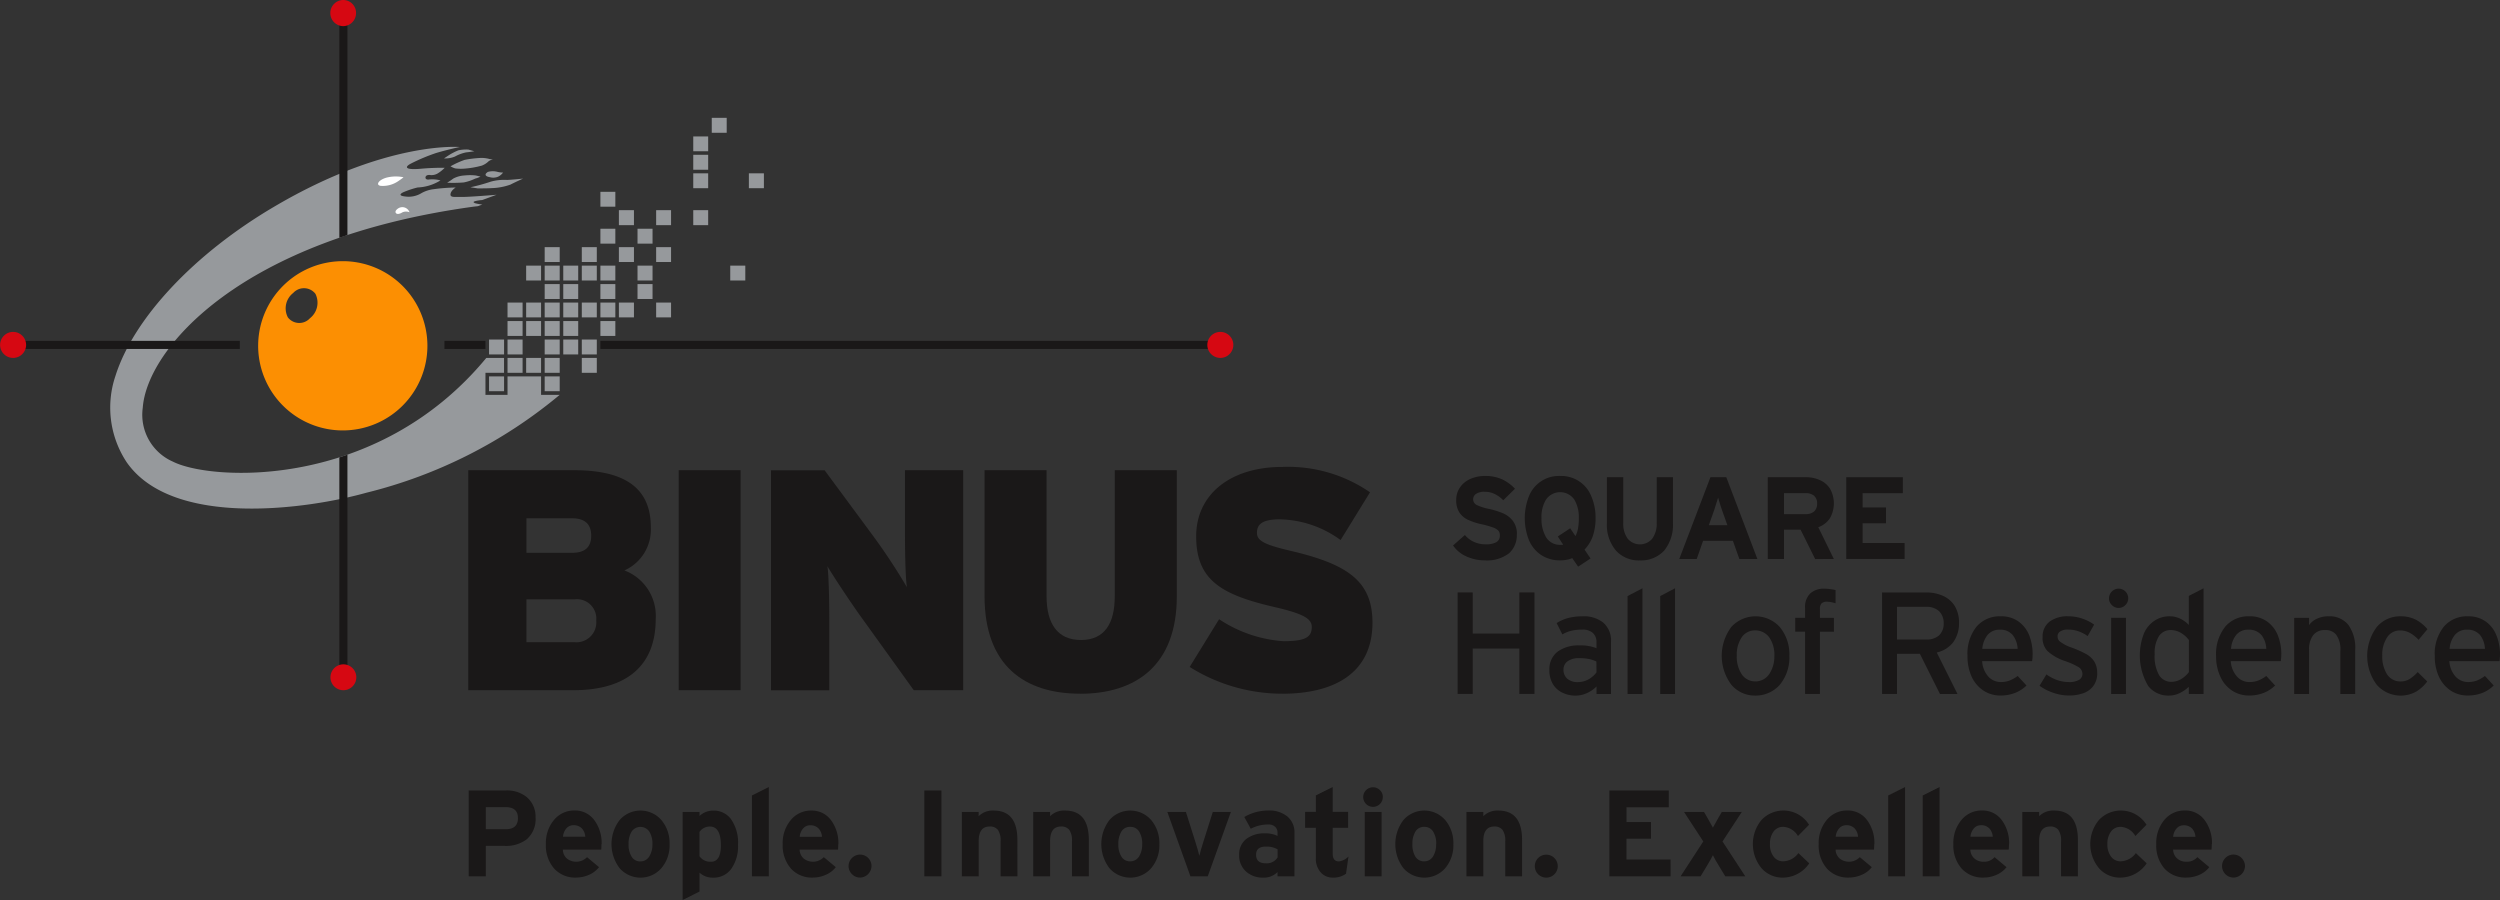 <?xml version="1.0" encoding="UTF-8"?> <svg xmlns="http://www.w3.org/2000/svg" xmlns:xlink="http://www.w3.org/1999/xlink" id="Component_181_1" data-name="Component 181 – 1" width="175" height="63" viewBox="0 0 175 63"><rect x="0" y="0" width="175" height="63" fill="#333333" stroke="none"/><defs><clipPath id="clip-path"><rect id="Rectangle_10700" data-name="Rectangle 10700" width="175" height="63" fill="none"></rect></clipPath></defs><g id="Group_13237" data-name="Group 13237"><g id="Group_13236" data-name="Group 13236" clip-path="url(#clip-path)"><path id="Path_5709" data-name="Path 5709" d="M65.166,103.57a1.858,1.858,0,0,1-.616,1.509,2.377,2.377,0,0,1-1.548.464H61.684v2.13h-1.2v-6.01H63.1a2.163,2.163,0,0,1,1.455.472,1.774,1.774,0,0,1,.608,1.434m-1.232.024q0-.764-.872-.764H61.684v1.547h1.394c.571,0,.855-.263.855-.783" transform="translate(-27.676 -46.331)" fill="#1a1818"></path><path id="Path_5710" data-name="Path 5710" d="M74.333,106.6c0,.138-.006.265-.016.38H71.631a.836.836,0,0,0,.315.651,1.059,1.059,0,0,0,1.378-.121l.839.7a1.767,1.767,0,0,1-.706.538,2.254,2.254,0,0,1-.9.191,1.97,1.97,0,0,1-1.539-.635,2.45,2.45,0,0,1-.575-1.709,2.509,2.509,0,0,1,.569-1.692,1.822,1.822,0,0,1,1.433-.66,1.66,1.66,0,0,1,1.4.694,2.676,2.676,0,0,1,.5,1.657m-1.146-.515a.943.943,0,0,0-.215-.557.77.77,0,0,0-.6-.248.65.65,0,0,0-.512.228,1.012,1.012,0,0,0-.231.577Z" transform="translate(-32.231 -47.509)" fill="#1a1818"></path><path id="Path_5711" data-name="Path 5711" d="M82.978,106.6a2.458,2.458,0,0,1-.579,1.688,1.946,1.946,0,0,1-2.913,0,2.779,2.779,0,0,1,0-3.381,1.939,1.939,0,0,1,2.913,0,2.476,2.476,0,0,1,.579,1.693m-1.2,0a1.6,1.6,0,0,0-.215-.875.748.748,0,0,0-1.245,0,1.63,1.63,0,0,0-.209.879,1.572,1.572,0,0,0,.205.86.69.69,0,0,0,.624.343.711.711,0,0,0,.632-.37,1.537,1.537,0,0,0,.207-.834" transform="translate(-36.108 -47.509)" fill="#1a1818"></path><path id="Path_5712" data-name="Path 5712" d="M91.97,106.654a2.722,2.722,0,0,1-.454,1.647,1.51,1.51,0,0,1-1.292.643,1.345,1.345,0,0,1-.95-.351v1.323l-1.181.594v-6.166h1.181v.284a1.4,1.4,0,0,1,.95-.378,1.509,1.509,0,0,1,1.232.567,2.867,2.867,0,0,1,.514,1.839m-1.2.024q0-1.313-.772-1.314a.882.882,0,0,0-.726.378v1.7a.926.926,0,0,0,.8.388c.467,0,.7-.384.7-1.152" transform="translate(-40.309 -47.509)" fill="#1a1818"></path><path id="Path_5713" data-name="Path 5713" d="M98.218,107.472H97.036v-5.658l1.181-.592Z" transform="translate(-44.401 -46.13)" fill="#1a1818"></path><path id="Path_5714" data-name="Path 5714" d="M104.89,106.6a3.55,3.55,0,0,1-.018.38h-2.686a.843.843,0,0,0,.315.651,1.059,1.059,0,0,0,1.378-.121l.839.7a1.767,1.767,0,0,1-.706.538,2.239,2.239,0,0,1-.9.191,1.97,1.97,0,0,1-1.539-.635A2.453,2.453,0,0,1,101,106.6a2.5,2.5,0,0,1,.571-1.692,1.816,1.816,0,0,1,1.433-.66,1.658,1.658,0,0,1,1.394.694,2.663,2.663,0,0,1,.5,1.657m-1.146-.515a.959.959,0,0,0-.217-.557.769.769,0,0,0-.6-.248.645.645,0,0,0-.51.228,1,1,0,0,0-.233.577Z" transform="translate(-46.212 -47.509)" fill="#1a1818"></path><path id="Path_5715" data-name="Path 5715" d="M111.109,110.72a.819.819,0,0,1-.8.8.773.773,0,0,1-.565-.24.789.789,0,0,1,0-1.132.8.8,0,0,1,1.367.567" transform="translate(-50.105 -50.09)" fill="#1a1818"></path><rect id="Rectangle_10645" data-name="Rectangle 10645" width="1.198" height="6.01" transform="translate(64.702 55.333)" fill="#1a1818"></rect><path id="Path_5716" data-name="Path 5716" d="M128.015,108.852h-1.179v-2.44a1.319,1.319,0,0,0-.188-.813.7.7,0,0,0-.573-.235q-.771,0-.772,1.023v2.464h-1.179v-4.508H125.3v.3a1.391,1.391,0,0,1,1.054-.395c1.108,0,1.658.686,1.658,2.062Z" transform="translate(-56.795 -47.509)" fill="#1a1818"></path><path id="Path_5717" data-name="Path 5717" d="M137.229,108.852h-1.182v-2.44a1.316,1.316,0,0,0-.188-.813.7.7,0,0,0-.573-.235c-.514,0-.769.341-.769,1.023v2.464h-1.182v-4.508h1.182v.3a1.384,1.384,0,0,1,1.051-.395q1.658,0,1.661,2.062Z" transform="translate(-61.01 -47.509)" fill="#1a1818"></path><path id="Path_5718" data-name="Path 5718" d="M146.188,106.6a2.465,2.465,0,0,1-.578,1.688,1.946,1.946,0,0,1-2.913,0,2.781,2.781,0,0,1,0-3.381,1.939,1.939,0,0,1,2.913,0,2.483,2.483,0,0,1,.578,1.693m-1.2,0a1.617,1.617,0,0,0-.213-.875.7.7,0,0,0-.627-.335.689.689,0,0,0-.62.331,1.625,1.625,0,0,0-.211.879,1.572,1.572,0,0,0,.207.86.692.692,0,0,0,.624.343.717.717,0,0,0,.635-.37,1.537,1.537,0,0,0,.2-.834" transform="translate(-65.032 -47.509)" fill="#1a1818"></path><path id="Path_5719" data-name="Path 5719" d="M155.092,104.422l-1.619,4.508h-1.214l-1.617-4.508h1.3l.659,2.085q.19.6.283.988.077-.341.283-.988l.659-2.085Z" transform="translate(-68.929 -47.588)" fill="#1a1818"></path><path id="Path_5720" data-name="Path 5720" d="M163.785,108.851H162.6v-.3a1.33,1.33,0,0,1-1.009.392,1.739,1.739,0,0,1-1.155-.392,1.5,1.5,0,0,1-.522-1.212,1.341,1.341,0,0,1,.53-1.126,2.081,2.081,0,0,1,1.292-.37,1.887,1.887,0,0,1,.864.183V105.8a.551.551,0,0,0-.166-.413.649.649,0,0,0-.475-.163,2.534,2.534,0,0,0-1.232.3l-.452-.826a3.323,3.323,0,0,1,1.685-.454,1.99,1.99,0,0,1,1.326.417,1.432,1.432,0,0,1,.5,1.163Zm-1.181-1.323v-.567a1.554,1.554,0,0,0-.821-.19c-.457,0-.684.19-.684.569,0,.4.227.6.684.6a.881.881,0,0,0,.821-.413" transform="translate(-73.173 -47.509)" fill="#1a1818"></path><path id="Path_5721" data-name="Path 5721" d="M171.458,106.088l-.172,1.2a1.441,1.441,0,0,1-.915.273,1.091,1.091,0,0,1-.868-.378,1.419,1.419,0,0,1-.329-.978v-2.128h-.753v-1.117h.753v-1.154l1.179-.587v1.742h1.079v1.117h-1.079v1.81c0,.361.148.542.438.542a1.152,1.152,0,0,0,.667-.345" transform="translate(-77.064 -46.13)" fill="#1a1818"></path><path id="Path_5722" data-name="Path 5722" d="M177.311,101.93a.686.686,0,1,1-.2-.477.649.649,0,0,1,.2.477m-.084,5.556h-1.181v-4.508h1.181Z" transform="translate(-80.514 -46.143)" fill="#1a1818"></path><path id="Path_5723" data-name="Path 5723" d="M184.127,106.6a2.465,2.465,0,0,1-.577,1.688,1.949,1.949,0,0,1-2.915,0,2.781,2.781,0,0,1,0-3.381,1.941,1.941,0,0,1,2.915,0,2.483,2.483,0,0,1,.577,1.693m-1.2,0a1.6,1.6,0,0,0-.213-.875.7.7,0,0,0-.624-.335.688.688,0,0,0-.621.331,1.63,1.63,0,0,0-.209.879,1.592,1.592,0,0,0,.2.86.7.7,0,0,0,.627.343.711.711,0,0,0,.632-.37,1.542,1.542,0,0,0,.2-.834" transform="translate(-82.391 -47.509)" fill="#1a1818"></path><path id="Path_5724" data-name="Path 5724" d="M193.137,108.852h-1.179v-2.44a1.314,1.314,0,0,0-.19-.813.7.7,0,0,0-.573-.235q-.771,0-.77,1.023v2.464h-1.181v-4.508h1.181v.3a1.383,1.383,0,0,1,1.052-.395q1.661,0,1.66,2.062Z" transform="translate(-86.592 -47.509)" fill="#1a1818"></path><path id="Path_5725" data-name="Path 5725" d="M199.67,110.72a.8.8,0,0,1-1.607,0,.8.8,0,0,1,1.607,0" transform="translate(-90.627 -50.09)" fill="#1a1818"></path><path id="Path_5726" data-name="Path 5726" d="M211.972,107.673h-4.286v-6.01h4.159v1.175h-2.96v1.039H210.6v1.167h-1.717V106.5h3.087Z" transform="translate(-95.03 -46.331)" fill="#1a1818"></path><path id="Path_5727" data-name="Path 5727" d="M221.4,108.931H220l-.455-.748c-.176-.287-.313-.527-.411-.729-.061.136-.2.38-.41.729l-.452.748h-1.4l1.59-2.44-1.351-2.068h1.4l.213.367c.108.185.246.429.41.734.053-.1.188-.341.411-.734l.213-.367h1.4l-1.351,2.068Z" transform="translate(-99.231 -47.589)" fill="#1a1818"></path><path id="Path_5728" data-name="Path 5728" d="M230.151,107.942a2.238,2.238,0,0,1-1.84,1,1.95,1.95,0,0,1-1.5-.66,2.655,2.655,0,0,1,0-3.377,2.114,2.114,0,0,1,3.328.337l-.778.789a1.27,1.27,0,0,0-1.027-.643.816.816,0,0,0-.68.33,1.413,1.413,0,0,0-.252.88,1.376,1.376,0,0,0,.256.873.818.818,0,0,0,.676.33,1.366,1.366,0,0,0,1.059-.575Z" transform="translate(-103.505 -47.509)" fill="#1a1818"></path><path id="Path_5729" data-name="Path 5729" d="M238.584,106.6c0,.138-.006.265-.016.38H235.88a.845.845,0,0,0,.317.651,1.059,1.059,0,0,0,1.378-.121l.839.7a1.771,1.771,0,0,1-.706.538,2.254,2.254,0,0,1-.9.191,1.973,1.973,0,0,1-1.539-.635,2.45,2.45,0,0,1-.573-1.709,2.508,2.508,0,0,1,.567-1.692,1.822,1.822,0,0,1,1.433-.66,1.66,1.66,0,0,1,1.4.694,2.665,2.665,0,0,1,.5,1.657m-1.146-.515a.945.945,0,0,0-.217-.557.759.759,0,0,0-.6-.248.647.647,0,0,0-.51.228,1.015,1.015,0,0,0-.235.577Z" transform="translate(-107.388 -47.509)" fill="#1a1818"></path><path id="Path_5730" data-name="Path 5730" d="M244.848,107.472h-1.181v-5.658l1.181-.592Z" transform="translate(-111.494 -46.13)" fill="#1a1818"></path><path id="Path_5731" data-name="Path 5731" d="M249.3,107.472h-1.181v-5.658l1.181-.592Z" transform="translate(-113.53 -46.13)" fill="#1a1818"></path><path id="Path_5732" data-name="Path 5732" d="M255.969,106.6c0,.138-.006.265-.016.38h-2.688a.836.836,0,0,0,.317.651.95.95,0,0,0,.608.2.963.963,0,0,0,.77-.321l.837.7a1.744,1.744,0,0,1-.706.538,2.239,2.239,0,0,1-.9.191,1.97,1.97,0,0,1-1.539-.635,2.44,2.44,0,0,1-.576-1.709,2.5,2.5,0,0,1,.57-1.692,1.819,1.819,0,0,1,1.433-.66,1.666,1.666,0,0,1,1.4.694,2.679,2.679,0,0,1,.5,1.657m-1.148-.515a.929.929,0,0,0-.215-.557.764.764,0,0,0-.6-.248.647.647,0,0,0-.51.228,1.028,1.028,0,0,0-.233.577Z" transform="translate(-115.341 -47.509)" fill="#1a1818"></path><path id="Path_5733" data-name="Path 5733" d="M264.867,108.852h-1.181v-2.44a1.315,1.315,0,0,0-.189-.813.7.7,0,0,0-.573-.235q-.771,0-.77,1.023v2.464h-1.181v-4.508h1.181v.3a1.382,1.382,0,0,1,1.05-.395q1.661,0,1.662,2.062Z" transform="translate(-119.413 -47.509)" fill="#1a1818"></path><path id="Path_5734" data-name="Path 5734" d="M273.7,107.942a2.234,2.234,0,0,1-1.84,1,1.949,1.949,0,0,1-1.5-.66,2.648,2.648,0,0,1,0-3.377,2.114,2.114,0,0,1,3.328.337l-.78.789a1.264,1.264,0,0,0-1.025-.643.813.813,0,0,0-.68.33,1.413,1.413,0,0,0-.252.88,1.379,1.379,0,0,0,.255.873.817.817,0,0,0,.676.33,1.369,1.369,0,0,0,1.06-.575Z" transform="translate(-123.433 -47.509)" fill="#1a1818"></path><path id="Path_5735" data-name="Path 5735" d="M282.141,106.6c0,.138-.006.265-.016.38h-2.688a.844.844,0,0,0,.317.651.948.948,0,0,0,.608.2.962.962,0,0,0,.77-.321l.837.7a1.759,1.759,0,0,1-.7.538,2.254,2.254,0,0,1-.9.191,1.977,1.977,0,0,1-1.542-.635,2.451,2.451,0,0,1-.571-1.709,2.5,2.5,0,0,1,.567-1.692,1.819,1.819,0,0,1,1.433-.66,1.662,1.662,0,0,1,1.4.694,2.676,2.676,0,0,1,.5,1.657M281,106.085a.974.974,0,0,0-.217-.557.769.769,0,0,0-.6-.248.642.642,0,0,0-.51.228.99.99,0,0,0-.235.577Z" transform="translate(-127.318 -47.509)" fill="#1a1818"></path><path id="Path_5736" data-name="Path 5736" d="M288.357,110.72a.818.818,0,0,1-.8.8.806.806,0,0,1,0-1.612.818.818,0,0,1,.8.807" transform="translate(-131.207 -50.09)" fill="#1a1818"></path><path id="Path_5737" data-name="Path 5737" d="M67.789,75.874H60.428v-15.4h7.4c3.815,0,5.381,1.435,5.381,4.007a3.134,3.134,0,0,1-1.85,3.009,3.4,3.4,0,0,1,2.19,3.414c0,3.14-1.906,4.97-5.762,4.97M67.705,63.84H64.5v2.417h3.2c.987,0,1.334-.481,1.334-1.2,0-.686-.327-1.216-1.334-1.216m.17,5.671H64.5v3h3.353a1.391,1.391,0,0,0,1.533-1.52,1.353,1.353,0,0,0-1.513-1.477" transform="translate(-27.65 -27.56)" fill="#1a1818"></path><rect id="Rectangle_10646" data-name="Rectangle 10646" width="4.333" height="15.4" transform="translate(47.508 32.914)" fill="#1a1818"></rect><path id="Path_5738" data-name="Path 5738" d="M109.488,75.874l-3.654-5.081c-.686-.945-2-2.925-2.391-3.6.107.68.133,2.719.133,3.98v4.706H99.493v-15.4h3.754l3.367,4.556a41.651,41.651,0,0,1,2.395,3.631c-.111-.688-.137-2.728-.137-3.981V60.474h4.077v15.4Z" transform="translate(-45.525 -27.56)" fill="#1a1818"></path><path id="Path_5739" data-name="Path 5739" d="M133.744,76.119c-3.863,0-6.691-1.941-6.691-6.823V60.474h4.342V69.3c0,1.891.745,3.06,2.407,3.06s2.366-1.169,2.366-3.06V60.474h4.344V69.3c0,4.882-2.915,6.823-6.767,6.823" transform="translate(-58.135 -27.56)" fill="#1a1818"></path><path id="Path_5740" data-name="Path 5740" d="M159.99,75.921a12.191,12.191,0,0,1-6.465-1.873l2.06-3.341a9.27,9.27,0,0,0,4.495,1.538c1.511,0,1.992-.263,1.992-.99,0-.575-.548-.924-2.612-1.4-3.7-.859-5.48-1.871-5.48-4.952,0-2.9,2.346-4.857,6.052-4.857a10.11,10.11,0,0,1,6.117,1.777l-2.06,3.343a7.426,7.426,0,0,0-4.276-1.45c-1.275,0-1.578.4-1.578.943,0,.575.547.84,2.52,1.3,3.855.924,5.566,2.111,5.566,4.987,0,3.518-2.651,4.978-6.331,4.978" transform="translate(-70.248 -27.362)" fill="#1a1818"></path><path id="Path_5741" data-name="Path 5741" d="M39.287,33.59a5.924,5.924,0,1,0,5.908,5.915,5.924,5.924,0,0,0-5.908-5.915m-2.315,3.995a1.008,1.008,0,0,1-1.545-.06,1.366,1.366,0,0,1,.375-1.711,1.018,1.018,0,0,1,1.551.056,1.386,1.386,0,0,1-.381,1.715" transform="translate(-15.276 -15.308)" fill="#fc8f02"></path><path id="Path_5742" data-name="Path 5742" d="M57.7,23.056a8.973,8.973,0,0,0,1.165-.019,3.223,3.223,0,0,0,.8-.269,1.719,1.719,0,0,0,.373-.14l-.321-.078a3.632,3.632,0,0,0-.815,0,1.839,1.839,0,0,0-.772.218,4.945,4.945,0,0,1-.426.287" transform="translate(-26.403 -10.266)" fill="#96999c"></path><path id="Path_5743" data-name="Path 5743" d="M58.138,20.9a6.219,6.219,0,0,1,.986-.45,7.66,7.66,0,0,1,1.171-.138,2.142,2.142,0,0,1,.606.086l.207.019a.8.8,0,0,0-.306.132,1.368,1.368,0,0,1-.467.3,6.251,6.251,0,0,1-1.29.218,3.112,3.112,0,0,1-.584-.021,1.789,1.789,0,0,1-.323-.144" transform="translate(-26.602 -9.258)" fill="#96999c"></path><path id="Path_5744" data-name="Path 5744" d="M60.7,23.577a12.618,12.618,0,0,0,1.421-.39,3.507,3.507,0,0,1,1.144-.123c.238,0,1.124-.093,1.124-.093s-.532.238-.886.421a4.237,4.237,0,0,1-1.3.245c-.348.024-1,.018-1,.018Z" transform="translate(-27.774 -10.469)" fill="#96999c"></path><path id="Path_5745" data-name="Path 5745" d="M57.3,19.853a1.762,1.762,0,0,0,.768-.132,2.763,2.763,0,0,1,.778-.29c.225-.02.577-.08.577-.08L59,19.233a2.712,2.712,0,0,0-.694.053,4.124,4.124,0,0,0-.677.349Z" transform="translate(-26.22 -8.764)" fill="#96999c"></path><path id="Path_5746" data-name="Path 5746" d="M62.826,22.069a1.253,1.253,0,0,1,.686,0,1.658,1.658,0,0,0,.375.045.951.951,0,0,1-.309.271.863.863,0,0,1-.62.051c-.215-.033-.316-.117-.291-.2.008-.072.159-.17.159-.17" transform="translate(-28.673 -10.035)" fill="#96999c"></path><rect id="Rectangle_10647" data-name="Rectangle 10647" width="1.052" height="1.037" transform="translate(34.233 26.348)" fill="#96999c"></rect><rect id="Rectangle_10648" data-name="Rectangle 10648" width="1.052" height="1.037" transform="translate(38.127 26.348)" fill="#96999c"></rect><rect id="Rectangle_10649" data-name="Rectangle 10649" width="43.394" height="0.567" transform="translate(42.028 23.86)" fill="#1a1818"></rect><rect id="Rectangle_10650" data-name="Rectangle 10650" width="2.872" height="0.567" transform="translate(31.11 23.86)" fill="#1a1818"></rect><path id="Path_5747" data-name="Path 5747" d="M156.713,44.508a.91.91,0,1,0-.909-.91.913.913,0,0,0,.909.91" transform="translate(-71.291 -19.454)" fill="#d60812"></path><rect id="Rectangle_10651" data-name="Rectangle 10651" width="1.054" height="1.043" transform="translate(35.527 25.054)" fill="#96999c"></rect><rect id="Rectangle_10652" data-name="Rectangle 10652" width="1.044" height="1.043" transform="translate(36.831 25.054)" fill="#96999c"></rect><rect id="Rectangle_10653" data-name="Rectangle 10653" width="1.052" height="1.043" transform="translate(38.127 25.054)" fill="#96999c"></rect><rect id="Rectangle_10654" data-name="Rectangle 10654" width="1.05" height="1.043" transform="translate(40.726 25.054)" fill="#96999c"></rect><rect id="Rectangle_10655" data-name="Rectangle 10655" width="1.052" height="1.043" transform="translate(34.233 23.768)" fill="#96999c"></rect><rect id="Rectangle_10656" data-name="Rectangle 10656" width="1.054" height="1.043" transform="translate(35.527 23.768)" fill="#96999c"></rect><rect id="Rectangle_10657" data-name="Rectangle 10657" width="1.054" height="1.041" transform="translate(35.527 22.474)" fill="#96999c"></rect><rect id="Rectangle_10658" data-name="Rectangle 10658" width="1.044" height="1.041" transform="translate(36.831 22.474)" fill="#96999c"></rect><rect id="Rectangle_10659" data-name="Rectangle 10659" width="1.052" height="1.041" transform="translate(38.127 22.474)" fill="#96999c"></rect><rect id="Rectangle_10660" data-name="Rectangle 10660" width="1.046" height="1.041" transform="translate(39.429 22.474)" fill="#96999c"></rect><rect id="Rectangle_10661" data-name="Rectangle 10661" width="1.052" height="1.043" transform="translate(38.127 19.886)" fill="#96999c"></rect><rect id="Rectangle_10662" data-name="Rectangle 10662" width="1.046" height="1.043" transform="translate(39.429 19.886)" fill="#96999c"></rect><rect id="Rectangle_10663" data-name="Rectangle 10663" width="1.046" height="1.043" transform="translate(42.028 19.886)" fill="#96999c"></rect><rect id="Rectangle_10664" data-name="Rectangle 10664" width="1.052" height="1.043" transform="translate(44.626 19.886)" fill="#96999c"></rect><rect id="Rectangle_10665" data-name="Rectangle 10665" width="1.052" height="1.041" transform="translate(44.626 18.594)" fill="#96999c"></rect><rect id="Rectangle_10666" data-name="Rectangle 10666" width="1.044" height="1.041" transform="translate(36.831 18.594)" fill="#96999c"></rect><rect id="Rectangle_10667" data-name="Rectangle 10667" width="1.052" height="1.041" transform="translate(38.127 18.594)" fill="#96999c"></rect><rect id="Rectangle_10668" data-name="Rectangle 10668" width="1.052" height="1.041" transform="translate(38.127 17.3)" fill="#96999c"></rect><rect id="Rectangle_10669" data-name="Rectangle 10669" width="1.046" height="1.041" transform="translate(39.429 18.594)" fill="#96999c"></rect><rect id="Rectangle_10670" data-name="Rectangle 10670" width="1.05" height="1.041" transform="translate(40.726 18.594)" fill="#96999c"></rect><rect id="Rectangle_10671" data-name="Rectangle 10671" width="1.05" height="1.041" transform="translate(40.726 17.3)" fill="#96999c"></rect><rect id="Rectangle_10672" data-name="Rectangle 10672" width="1.046" height="1.041" transform="translate(42.028 18.594)" fill="#96999c"></rect><rect id="Rectangle_10673" data-name="Rectangle 10673" width="1.046" height="1.043" transform="translate(42.028 16.012)" fill="#96999c"></rect><rect id="Rectangle_10674" data-name="Rectangle 10674" width="1.046" height="1.041" transform="translate(42.028 13.427)" fill="#96999c"></rect><rect id="Rectangle_10675" data-name="Rectangle 10675" width="1.052" height="1.043" transform="translate(44.626 16.012)" fill="#96999c"></rect><rect id="Rectangle_10676" data-name="Rectangle 10676" width="1.054" height="1.037" transform="translate(35.527 21.18)" fill="#96999c"></rect><rect id="Rectangle_10677" data-name="Rectangle 10677" width="1.044" height="1.037" transform="translate(36.831 21.18)" fill="#96999c"></rect><rect id="Rectangle_10678" data-name="Rectangle 10678" width="1.052" height="1.037" transform="translate(38.127 21.18)" fill="#96999c"></rect><rect id="Rectangle_10679" data-name="Rectangle 10679" width="1.046" height="1.037" transform="translate(39.429 21.18)" fill="#96999c"></rect><rect id="Rectangle_10680" data-name="Rectangle 10680" width="1.05" height="1.037" transform="translate(40.726 21.18)" fill="#96999c"></rect><rect id="Rectangle_10681" data-name="Rectangle 10681" width="1.046" height="1.037" transform="translate(42.028 21.18)" fill="#96999c"></rect><rect id="Rectangle_10682" data-name="Rectangle 10682" width="1.054" height="1.037" transform="translate(43.322 21.18)" fill="#96999c"></rect><rect id="Rectangle_10683" data-name="Rectangle 10683" width="1.054" height="1.041" transform="translate(43.322 17.3)" fill="#96999c"></rect><rect id="Rectangle_10684" data-name="Rectangle 10684" width="1.044" height="1.037" transform="translate(45.93 21.18)" fill="#96999c"></rect><rect id="Rectangle_10685" data-name="Rectangle 10685" width="1.044" height="1.041" transform="translate(45.93 17.3)" fill="#96999c"></rect><rect id="Rectangle_10686" data-name="Rectangle 10686" width="1.046" height="1.041" transform="translate(42.028 22.474)" fill="#96999c"></rect><rect id="Rectangle_10687" data-name="Rectangle 10687" width="1.052" height="1.043" transform="translate(38.127 23.768)" fill="#96999c"></rect><rect id="Rectangle_10688" data-name="Rectangle 10688" width="1.046" height="1.043" transform="translate(39.429 23.768)" fill="#96999c"></rect><rect id="Rectangle_10689" data-name="Rectangle 10689" width="1.05" height="1.043" transform="translate(40.726 23.768)" fill="#96999c"></rect><rect id="Rectangle_10690" data-name="Rectangle 10690" width="1.054" height="1.041" transform="translate(51.117 18.594)" fill="#96999c"></rect><rect id="Rectangle_10691" data-name="Rectangle 10691" width="1.052" height="1.041" transform="translate(52.421 12.133)" fill="#96999c"></rect><rect id="Rectangle_10692" data-name="Rectangle 10692" width="1.054" height="1.049" transform="translate(43.322 14.712)" fill="#96999c"></rect><rect id="Rectangle_10693" data-name="Rectangle 10693" width="1.044" height="1.049" transform="translate(45.93 14.712)" fill="#96999c"></rect><rect id="Rectangle_10694" data-name="Rectangle 10694" width="1.044" height="1.049" transform="translate(48.528 14.712)" fill="#96999c"></rect><rect id="Rectangle_10695" data-name="Rectangle 10695" width="1.044" height="1.041" transform="translate(48.528 12.133)" fill="#96999c"></rect><rect id="Rectangle_10696" data-name="Rectangle 10696" width="1.044" height="1.046" transform="translate(48.528 10.836)" fill="#96999c"></rect><rect id="Rectangle_10697" data-name="Rectangle 10697" width="1.044" height="1.037" transform="translate(48.528 9.551)" fill="#96999c"></rect><rect id="Rectangle_10698" data-name="Rectangle 10698" width="1.046" height="1.046" transform="translate(49.823 8.248)" fill="#96999c"></rect><path id="Path_5748" data-name="Path 5748" d="M40.561,33.665H41.8v1.043H40.5v1.545h1.545V34.959h2.348v1.294h1.3A33.7,33.7,0,0,1,32.173,43.1c-4.018,1.128-13.53,2.52-16.779-2.12a6.921,6.921,0,0,1-.8-6.038c1.261-4.019,5.492-8.579,11.223-11.925,7.8-4.57,12.891-4.114,12.891-4.114-.151.021-1.085.244-1.658.417a13.032,13.032,0,0,0-1.777.746c-.416.218-.448.447.627.364a17.017,17.017,0,0,1,1.748-.074,2.505,2.505,0,0,1-.5.4.851.851,0,0,1-.573.1c-.286,0-.274.185-.274.185.007.17.223.138.223.138a2.212,2.212,0,0,1,.827.06,3.276,3.276,0,0,1-1.6.495,6.272,6.272,0,0,0-.921.3c-.136.051-.592.269.086.335a1.715,1.715,0,0,0,1.1-.236,2.267,2.267,0,0,1,.848-.277,12.6,12.6,0,0,1,1.558-.119c-.039.021-.342.21-.369.468s.338.179.8.191,2.426-.152,2.426-.152l-1.011.372a2.516,2.516,0,0,0-.479.072c-.205.064-.106.093-.033.144a3.437,3.437,0,0,0,.524.095l-.309.117-.3.033C23.305,25.316,16.8,33.065,16.511,37.156a3.578,3.578,0,0,0,2.111,3.769c2.632,1.347,14.263,2.036,21.939-7.261" transform="translate(-6.518 -8.611)" fill="#96999c"></path><path id="Path_5749" data-name="Path 5749" d="M50.574,22.75a2.651,2.651,0,0,0-1.2.029c-.579.17-.757.526-.389.573a1.912,1.912,0,0,0,1.23-.337c.377-.257.354-.265.354-.265" transform="translate(-22.328 -10.342)" fill="#fff"></path><path id="Path_5750" data-name="Path 5750" d="M51.2,26.749s-.219.144-.145.284.289.084.466-.027a.638.638,0,0,1,.5-.007.531.531,0,0,0-.821-.25" transform="translate(-23.355 -12.141)" fill="#fff"></path><rect id="Rectangle_10699" data-name="Rectangle 10699" width="15.87" height="0.567" transform="translate(0.917 23.86)" fill="#1a1818"></rect><path id="Path_5751" data-name="Path 5751" d="M.917,44.508a.91.91,0,0,0,0-1.82.91.91,0,1,0,0,1.82" transform="translate(0 -19.454)" fill="#d60812"></path><path id="Path_5752" data-name="Path 5752" d="M43.794,1.687V17.416l.565-.193V1.687Z" transform="translate(-20.039 -0.769)" fill="#1a1818"></path><path id="Path_5753" data-name="Path 5753" d="M43.544,1.831A.912.912,0,0,0,44.43.919.9.9,0,0,0,43.544,0a.915.915,0,0,0,0,1.83" transform="translate(-19.507 0)" fill="#d60812"></path><path id="Path_5754" data-name="Path 5754" d="M43.794,58.669V74.052h.565V58.478Z" transform="translate(-20.039 -26.65)" fill="#1a1818"></path><path id="Path_5755" data-name="Path 5755" d="M43.544,87.254a.905.905,0,0,0,0-1.81.9.9,0,1,0,0,1.81" transform="translate(-19.507 -38.939)" fill="#d60812"></path><path id="Path_5756" data-name="Path 5756" d="M191.985,65.3a1.485,1.485,0,0,0-.3-.963,1.708,1.708,0,0,0-.717-.528,5.7,5.7,0,0,0-.894-.279,3.642,3.642,0,0,1-.915-.29.449.449,0,0,1-.059-.752,1.009,1.009,0,0,1,.638-.164,1.542,1.542,0,0,1,.7.158,2.007,2.007,0,0,1,.592.435l.821-.806a2.974,2.974,0,0,0-.9-.661,2.9,2.9,0,0,0-1.173-.236,2.582,2.582,0,0,0-1.028.2,1.693,1.693,0,0,0-.729.577,1.507,1.507,0,0,0-.283.9,1.554,1.554,0,0,0,.229.892,1.477,1.477,0,0,0,.627.515,4.375,4.375,0,0,0,.931.3,5.865,5.865,0,0,1,.8.228.928.928,0,0,1,.381.238.5.5,0,0,1,.086.31.513.513,0,0,1-.241.474A1.494,1.494,0,0,1,189.8,66a1.96,1.96,0,0,1-.782-.152,1.756,1.756,0,0,1-.672-.5l-.829.733a2.233,2.233,0,0,0,.913.758,3.113,3.113,0,0,0,1.31.285,2.525,2.525,0,0,0,1.7-.5,1.7,1.7,0,0,0,.54-1.321" transform="translate(-85.803 -27.898)" fill="#1a1818"></path><path id="Path_5757" data-name="Path 5757" d="M201.725,64.166a3.719,3.719,0,0,0-.3-1.536,2.257,2.257,0,0,0-2.176-1.413,2.249,2.249,0,0,0-2.184,1.413,4.176,4.176,0,0,0,0,3.081,2.332,2.332,0,0,0,.841,1.029,2.383,2.383,0,0,0,1.343.384,2.207,2.207,0,0,0,.442-.041,1.349,1.349,0,0,0,.4-.119l.415.6.87-.573-.422-.62a2.708,2.708,0,0,0,.573-.924,3.894,3.894,0,0,0,.2-1.282m-1.173,0a3.645,3.645,0,0,1-.053.7,1.8,1.8,0,0,1-.182.561l-.368-.549-.868.575.376.575c-.022.006-.055.006-.088.01h-.1a1.126,1.126,0,0,1-1.013-.54,2.536,2.536,0,0,1-.317-1.333,2.327,2.327,0,0,1,.311-1.286,1.205,1.205,0,0,1,1.994,0,2.4,2.4,0,0,1,.307,1.286" transform="translate(-90.037 -27.898)" fill="#1a1818"></path><path id="Path_5758" data-name="Path 5758" d="M211.994,64.576v-3.2h-1.138V64.6a1.767,1.767,0,0,1-.317,1.082,1.126,1.126,0,0,1-1.717-.006,1.769,1.769,0,0,1-.309-1.1v-3.2h-1.145V64.6a2.768,2.768,0,0,0,.641,1.92,2.143,2.143,0,0,0,1.668.68,2.2,2.2,0,0,0,1.7-.688,2.847,2.847,0,0,0,.614-1.933" transform="translate(-94.885 -27.971)" fill="#1a1818"></path><path id="Path_5759" data-name="Path 5759" d="M222.176,67.1,220,61.376H218.89L216.708,67.1h1.222l.446-1.274h2.086l.452,1.274Zm-2.1-2.364h-1.3l.368-1.035c.053-.176.111-.337.156-.495s.094-.29.127-.4c.027.107.074.236.119.4s.106.318.162.495Z" transform="translate(-99.159 -27.971)" fill="#1a1818"></path><path id="Path_5760" data-name="Path 5760" d="M232.754,67.1l-1.091-2.224a1.651,1.651,0,0,0,.815-.628,2.1,2.1,0,0,0,.006-2.073,1.605,1.605,0,0,0-.71-.6,2.363,2.363,0,0,0-.981-.2h-2.665V67.1h1.138V65.046h1.159l1.021,2.058Zm-1.173-3.882a.712.712,0,0,1-.209.555.877.877,0,0,1-.606.185h-1.5V62.489h1.5a.936.936,0,0,1,.592.173.682.682,0,0,1,.223.561" transform="translate(-104.384 -27.97)" fill="#1a1818"></path><path id="Path_5761" data-name="Path 5761" d="M242.34,67.1V65.983H239.4V64.6h1.638V63.493H239.4v-1h2.817V61.376h-3.961V67.1Z" transform="translate(-109.018 -27.971)" fill="#1a1818"></path><path id="Path_5762" data-name="Path 5762" d="M193.481,83.3V76.195h-1.06v2.878h-3.263V76.195H188.1V83.3h1.058V80.122h3.263V83.3Z" transform="translate(-86.068 -34.724)" fill="#1a1818"></path><path id="Path_5763" data-name="Path 5763" d="M204.261,84.7V81.044a1.656,1.656,0,0,0-.553-1.345,2.158,2.158,0,0,0-1.439-.435,3.945,3.945,0,0,0-1,.117,2.908,2.908,0,0,0-.815.357l.4.793a2.26,2.26,0,0,1,.643-.259,3.241,3.241,0,0,1,.745-.078,1.076,1.076,0,0,1,.743.23.866.866,0,0,1,.258.672v.4a2.944,2.944,0,0,0-1.185-.195,2.473,2.473,0,0,0-1.506.415,1.531,1.531,0,0,0-.606,1.3,1.853,1.853,0,0,0,.284,1.052,1.563,1.563,0,0,0,.7.573,2.038,2.038,0,0,0,.86.173,1.9,1.9,0,0,0,.808-.187,2.1,2.1,0,0,0,.647-.454v.53Zm-1.018-1.511a1.813,1.813,0,0,1-.522.468,1.563,1.563,0,0,1-.762.212,1.1,1.1,0,0,1-.77-.244.823.823,0,0,1-.256-.637.7.7,0,0,1,.3-.585,1.362,1.362,0,0,1,.79-.212,3.652,3.652,0,0,1,.714.066,2.062,2.062,0,0,1,.5.173Z" transform="translate(-91.489 -36.122)" fill="#1a1818"></path><path id="Path_5764" data-name="Path 5764" d="M211.074,83.059v-7.4l-1.042.546v6.854Z" transform="translate(-96.104 -34.48)" fill="#1a1818"></path><path id="Path_5765" data-name="Path 5765" d="M215.286,83.059v-7.4l-1.038.546v6.854Z" transform="translate(-98.033 -34.48)" fill="#1a1818"></path><path id="Path_5766" data-name="Path 5766" d="M226.922,82.015a3,3,0,0,0-.676-2.007,2.3,2.3,0,0,0-3.375-.014,3.376,3.376,0,0,0-.012,4.058,2.148,2.148,0,0,0,1.67.76,2.259,2.259,0,0,0,1.711-.74,3.019,3.019,0,0,0,.682-2.058m-1.052.027a2.2,2.2,0,0,1-.352,1.259,1.178,1.178,0,0,1-.95.522,1.157,1.157,0,0,1-.96-.469,2.227,2.227,0,0,1-.368-1.339,2.172,2.172,0,0,1,.342-1.274,1.105,1.105,0,0,1,.934-.491,1.211,1.211,0,0,1,1,.491,2.176,2.176,0,0,1,.358,1.3" transform="translate(-101.666 -36.122)" fill="#1a1818"></path><path id="Path_5767" data-name="Path 5767" d="M234.494,76.725v-.918a2.8,2.8,0,0,0-.376-.066,3.119,3.119,0,0,0-.414-.033,1.428,1.428,0,0,0-.954.31,1.289,1.289,0,0,0-.389,1.029v.7h-.69v.972h.69v4.359h1.04V78.723h.979v-.972H233.4v-.61a.566.566,0,0,1,.111-.4.523.523,0,0,1,.376-.119,2.205,2.205,0,0,1,.277.027c.1.02.21.047.329.08" transform="translate(-106.005 -34.502)" fill="#1a1818"></path><path id="Path_5768" data-name="Path 5768" d="M248.265,78.319a2.22,2.22,0,0,0-.317-1.2,1.838,1.838,0,0,0-.823-.692,2.777,2.777,0,0,0-1.138-.23h-3.111V83.3h1.048V80.489h1.6l1.406,2.814h1.226L246.705,80.4a2.026,2.026,0,0,0,1.138-.7,2.237,2.237,0,0,0,.421-1.378m-1.075.033a1.107,1.107,0,0,1-.336.858,1.3,1.3,0,0,1-.868.278h-2.063V77.2h2.063a1.3,1.3,0,0,1,.876.3,1.153,1.153,0,0,1,.328.858" transform="translate(-111.132 -34.724)" fill="#1a1818"></path><path id="Path_5769" data-name="Path 5769" d="M258.461,81.936a3.6,3.6,0,0,0-.239-1.339,2.181,2.181,0,0,0-.743-.963,2.066,2.066,0,0,0-1.249-.37,2.138,2.138,0,0,0-1.685.712,3.019,3.019,0,0,0-.643,2.066,3.424,3.424,0,0,0,.314,1.5,2.347,2.347,0,0,0,.835.943,2.132,2.132,0,0,0,1.147.324,2.738,2.738,0,0,0,1.044-.187,2.364,2.364,0,0,0,.79-.514l-.618-.667a2.535,2.535,0,0,1-.545.312,1.67,1.67,0,0,1-.614.113,1.2,1.2,0,0,1-.868-.351,1.748,1.748,0,0,1-.458-1.115h3.5c0-.053.015-.127.021-.206s.008-.17.008-.263m-1.048-.388H254.94a1.749,1.749,0,0,1,.382-.992,1.071,1.071,0,0,1,.835-.349,1.1,1.1,0,0,1,.925.394,1.685,1.685,0,0,1,.329.947" transform="translate(-116.177 -36.123)" fill="#1a1818"></path><path id="Path_5770" data-name="Path 5770" d="M267.231,83.242a1.477,1.477,0,0,0-.2-.812,1.607,1.607,0,0,0-.591-.536,7.761,7.761,0,0,0-.995-.442,2.8,2.8,0,0,1-.8-.409.431.431,0,0,1-.184-.364.386.386,0,0,1,.172-.349.931.931,0,0,1,.553-.138,2.3,2.3,0,0,1,.714.111,2.762,2.762,0,0,1,.665.343l.455-.8a3.057,3.057,0,0,0-.829-.421,3.018,3.018,0,0,0-.973-.164,2.117,2.117,0,0,0-1.3.362,1.3,1.3,0,0,0-.506,1.082,1.32,1.32,0,0,0,.342.99,3.394,3.394,0,0,0,1.21.694,4.9,4.9,0,0,1,.909.4.573.573,0,0,1,.327.491.485.485,0,0,1-.237.433,1.394,1.394,0,0,1-.737.154,2.591,2.591,0,0,1-.776-.134,3.085,3.085,0,0,1-.772-.4l-.479.793a3.513,3.513,0,0,0,.956.489,3.25,3.25,0,0,0,1.085.191,2.919,2.919,0,0,0,.981-.146,1.49,1.49,0,0,0,.723-.495,1.468,1.468,0,0,0,.291-.931" transform="translate(-120.43 -36.122)" fill="#1a1818"></path><path id="Path_5771" data-name="Path 5771" d="M273.51,76.388a.706.706,0,0,0-.195-.482.691.691,0,0,0-.475-.2.683.683,0,0,0-.677.68.634.634,0,0,0,.2.469.664.664,0,0,0,.475.205.673.673,0,0,0,.475-.205.651.651,0,0,0,.195-.469m-.158,1.364h-1.038v5.33h1.038Z" transform="translate(-124.533 -34.502)" fill="#1a1818"></path><path id="Path_5772" data-name="Path 5772" d="M280.6,83.06v-7.4l-1.033.534v2.033a1.98,1.98,0,0,0-.578-.429,1.671,1.671,0,0,0-.757-.177,1.862,1.862,0,0,0-1.033.288,2.018,2.018,0,0,0-.764.893,4.209,4.209,0,0,0,.292,3.7,1.771,1.771,0,0,0,1.452.668,1.691,1.691,0,0,0,.756-.177,2.563,2.563,0,0,0,.632-.437v.5Zm-1.027-1.532a1.95,1.95,0,0,1-.511.468,1.367,1.367,0,0,1-.692.212.986.986,0,0,1-.88-.464,2.632,2.632,0,0,1-.311-1.462,2.207,2.207,0,0,1,.3-1.275.972.972,0,0,1,.853-.423,1.411,1.411,0,0,1,.737.232,1.875,1.875,0,0,1,.506.468Z" transform="translate(-126.351 -34.48)" fill="#1a1818"></path><path id="Path_5773" data-name="Path 5773" d="M290.55,81.936a3.518,3.518,0,0,0-.244-1.339,2.192,2.192,0,0,0-.743-.963,2.066,2.066,0,0,0-1.249-.37,2.115,2.115,0,0,0-1.679.712,3.065,3.065,0,0,0-.651,2.066,3.339,3.339,0,0,0,.324,1.5,2.256,2.256,0,0,0,.827.943,2.129,2.129,0,0,0,1.144.324,2.713,2.713,0,0,0,1.046-.187,2.386,2.386,0,0,0,.79-.514l-.618-.667a2.368,2.368,0,0,1-.547.312,1.647,1.647,0,0,1-.606.113,1.163,1.163,0,0,1-.866-.351,1.762,1.762,0,0,1-.466-1.115h3.506c.006-.053.01-.127.018-.206a1.794,1.794,0,0,0,.012-.263m-1.052-.388h-2.466a1.747,1.747,0,0,1,.376-.992,1.058,1.058,0,0,1,.835-.349,1.126,1.126,0,0,1,.933.394,1.63,1.63,0,0,1,.322.947" transform="translate(-130.858 -36.123)" fill="#1a1818"></path><path id="Path_5774" data-name="Path 5774" d="M300.332,84.7V81.646a2.786,2.786,0,0,0-.479-1.783,1.691,1.691,0,0,0-1.408-.6,1.794,1.794,0,0,0-.776.164,1.348,1.348,0,0,0-.567.454v-.509h-1.04V84.7h1.04V81.586a1.6,1.6,0,0,1,.289-1,.976.976,0,0,1,.811-.358.938.938,0,0,1,.8.325,1.741,1.741,0,0,1,.291,1.134V84.7Z" transform="translate(-135.468 -36.122)" fill="#1a1818"></path><path id="Path_5775" data-name="Path 5775" d="M309.7,80.165a2.664,2.664,0,0,0-.839-.678,2.338,2.338,0,0,0-1.046-.224,2.133,2.133,0,0,0-1.647.732,3.389,3.389,0,0,0-.018,4.059,2.234,2.234,0,0,0,2.794.462,2.774,2.774,0,0,0,.743-.692l-.669-.659a2.514,2.514,0,0,1-.571.489,1.176,1.176,0,0,1-.631.17,1.1,1.1,0,0,1-.948-.509,2.321,2.321,0,0,1-.329-1.292,2.185,2.185,0,0,1,.344-1.294,1.058,1.058,0,0,1,.906-.476,1.44,1.44,0,0,1,.657.158,2.441,2.441,0,0,1,.635.5Z" transform="translate(-139.78 -36.122)" fill="#1a1818"></path><path id="Path_5776" data-name="Path 5776" d="M318.77,81.936a3.439,3.439,0,0,0-.252-1.339,2.146,2.146,0,0,0-.741-.963,2.056,2.056,0,0,0-1.244-.37,2.122,2.122,0,0,0-1.683.712,3.017,3.017,0,0,0-.645,2.066,3.342,3.342,0,0,0,.315,1.5,2.351,2.351,0,0,0,.829.943,2.154,2.154,0,0,0,1.15.324,2.774,2.774,0,0,0,1.048-.187,2.363,2.363,0,0,0,.782-.514l-.614-.667a2.709,2.709,0,0,1-.539.312,1.729,1.729,0,0,1-.618.113,1.186,1.186,0,0,1-.868-.351,1.773,1.773,0,0,1-.467-1.115h3.513c.006-.053.013-.127.021-.206s.012-.17.012-.263m-1.054-.388h-2.473a1.724,1.724,0,0,1,.385-.992,1.047,1.047,0,0,1,.833-.349,1.131,1.131,0,0,1,.933.394,1.705,1.705,0,0,1,.322.947" transform="translate(-143.77 -36.123)" fill="#1a1818"></path></g></g></svg> 